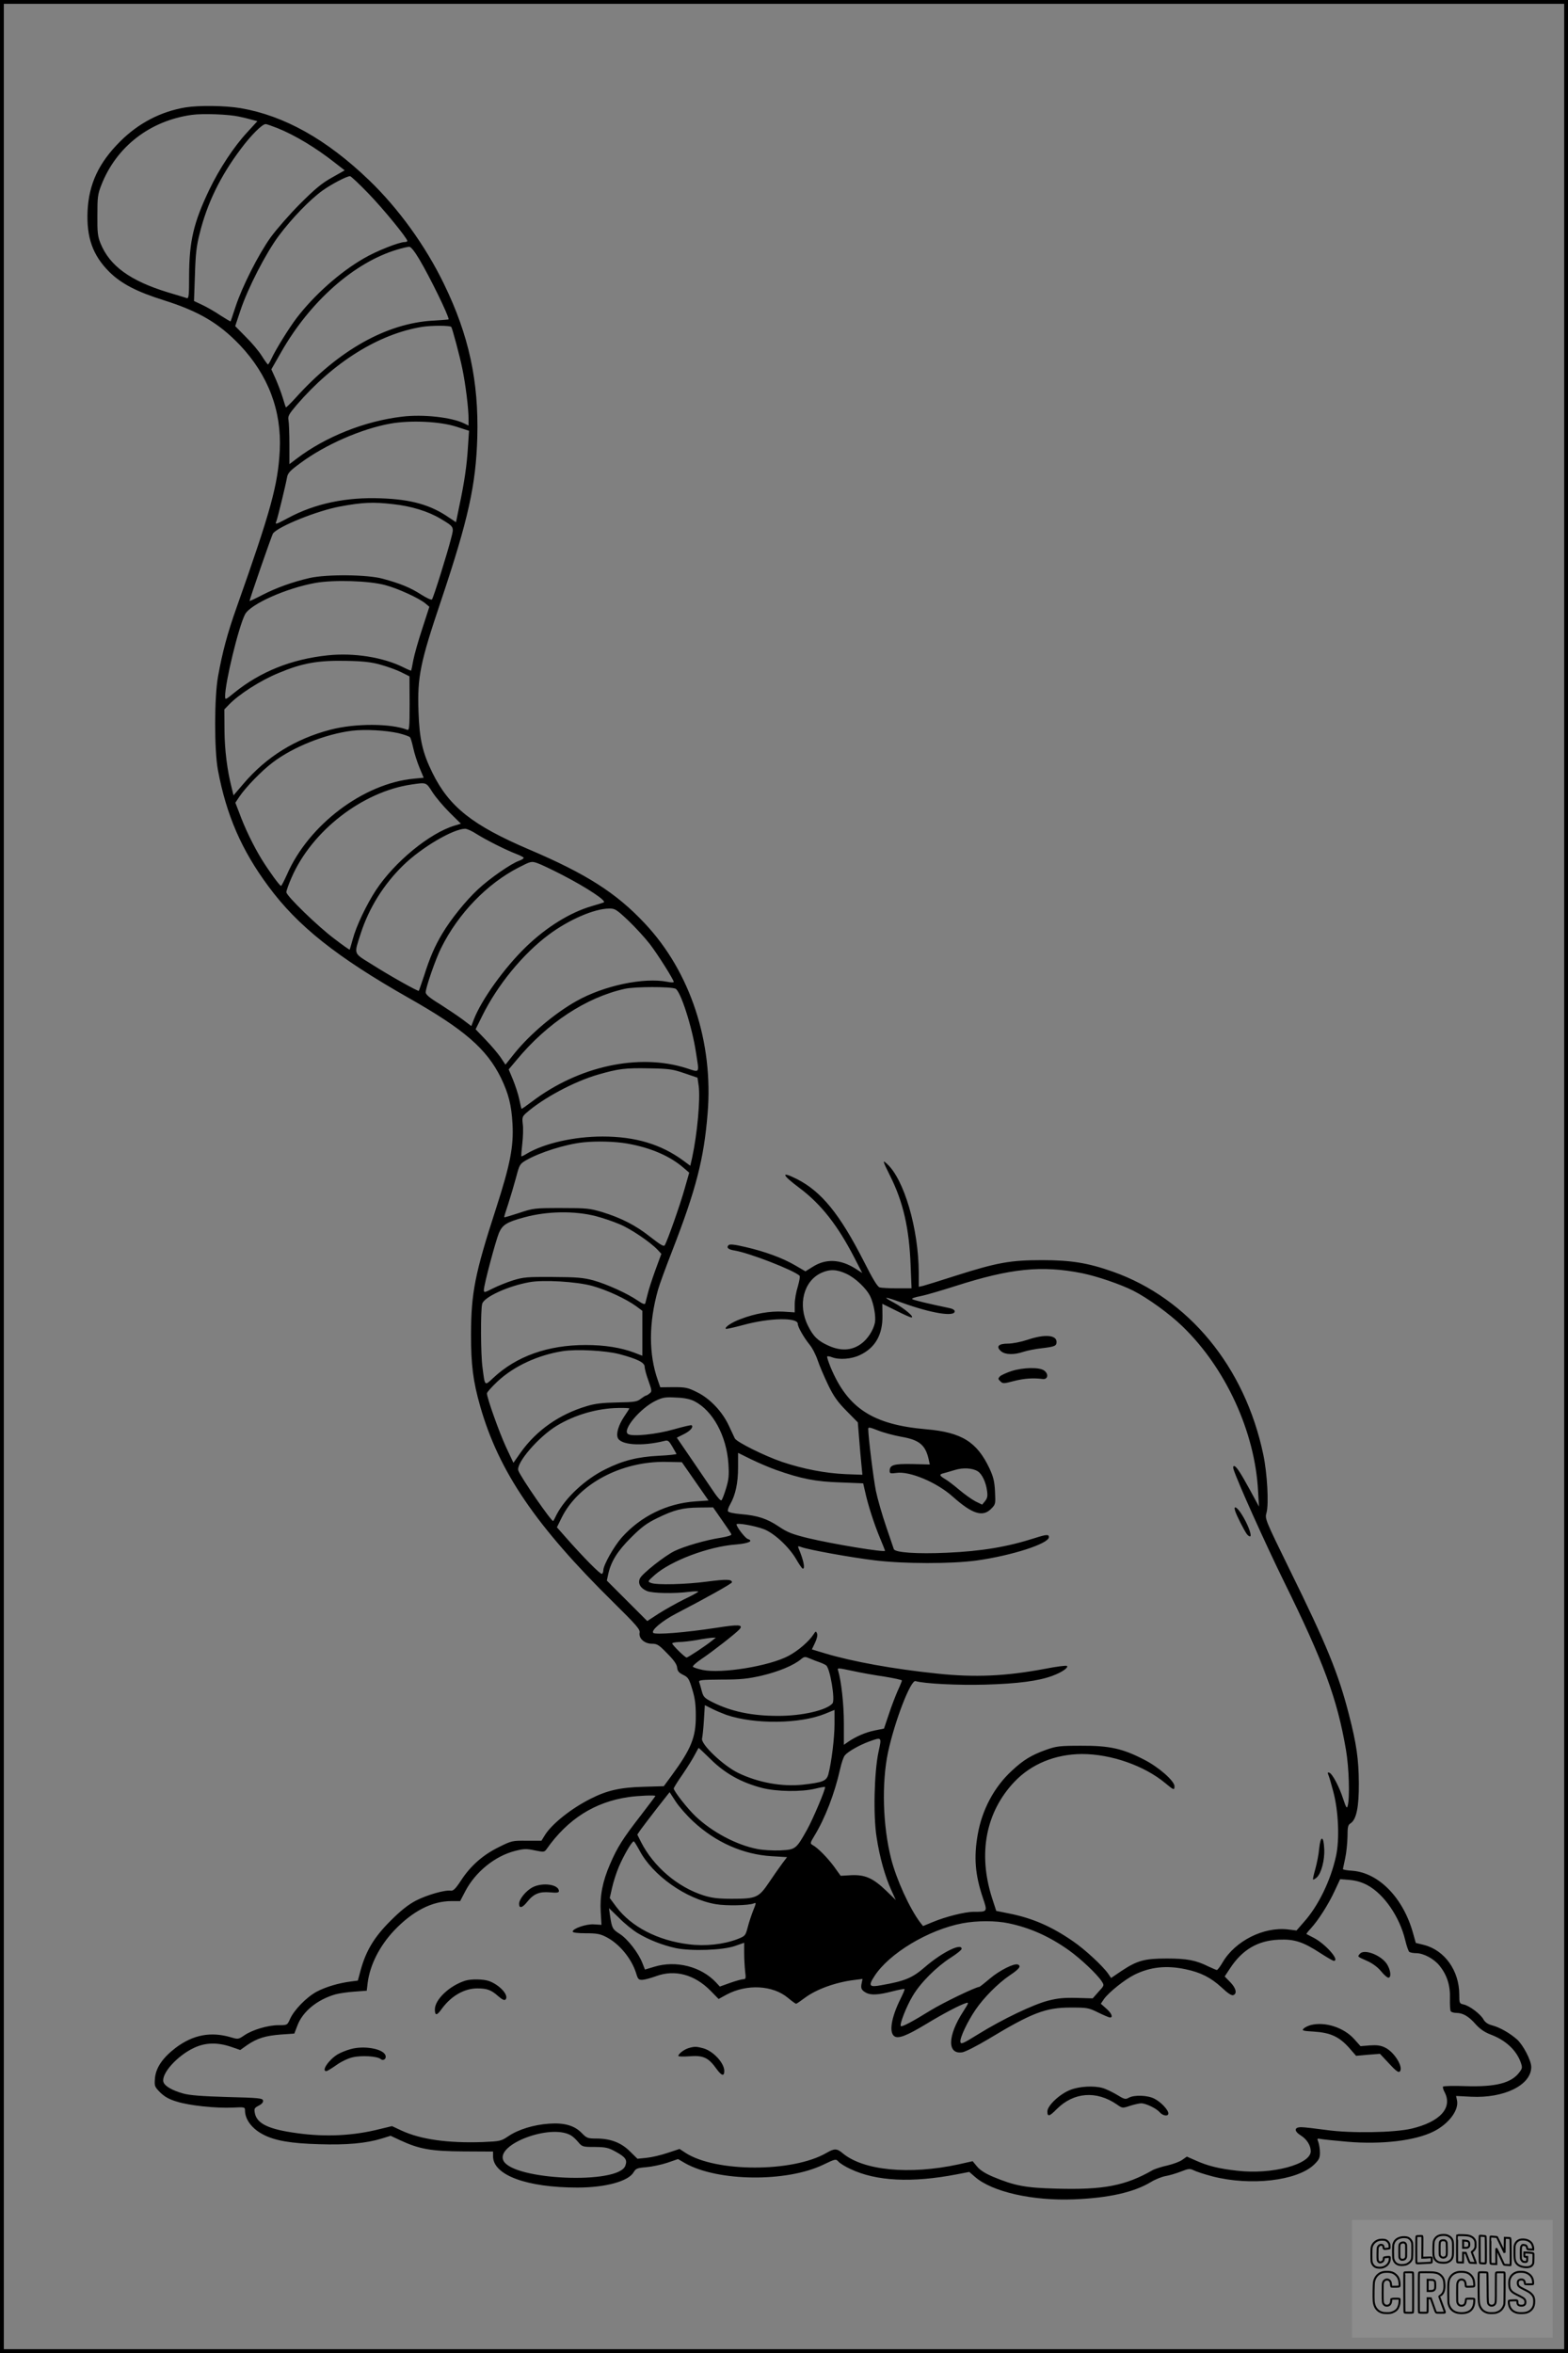 <?xml version="1.0" encoding="UTF-8"?>
<svg xmlns="http://www.w3.org/2000/svg" version="1.0" width="1024pt" height="1536pt" viewBox="0 0 1024 1536" preserveAspectRatio="xMidYMid meet">
  <rect x="0" y="0" width="1024" height="1536" fill="#808080" stroke="none"/>
  <g transform="translate(0.00 0.00) scale(1)">
    <g transform="translate(0,1536) scale(0.1,-0.1)" fill="#000000" stroke="none">
      <path d="M1212 14659 c-162 -27 -308 -103 -428 -223 -139 -139 -203 -276 -212 -451 -8 -175 33 -291 142 -400 78 -77 180 -130 356 -185 228 -72 359 -149 496 -292 185 -195 274 -429 261 -688 -12 -226 -57 -390 -281 -1023 -61 -171 -94 -296 -122 -452 -25 -138 -25 -481 -1 -611 55 -294 154 -523 330 -760 191 -259 445 -461 917 -729 362 -205 508 -332 601 -520 50 -104 69 -177 76 -301 8 -147 -14 -263 -108 -554 -137 -422 -162 -547 -163 -820 0 -199 13 -305 60 -470 122 -427 363 -781 874 -1284 148 -146 171 -173 167 -194 -7 -37 32 -72 80 -72 34 0 46 -7 100 -63 43 -43 63 -71 65 -92 2 -23 11 -34 39 -48 33 -16 39 -25 60 -95 18 -58 23 -101 23 -172 1 -140 -30 -216 -156 -388 l-53 -72 -135 -4 c-150 -4 -237 -24 -343 -78 -126 -63 -251 -163 -297 -235 l-24 -39 -96 0 c-94 1 -99 0 -183 -42 -104 -51 -185 -123 -246 -217 -36 -55 -51 -69 -67 -67 -39 6 -156 -28 -228 -65 -51 -27 -98 -64 -167 -133 -105 -105 -159 -194 -194 -322 l-18 -67 -46 -6 c-79 -10 -164 -35 -224 -67 -66 -36 -147 -119 -173 -178 -18 -40 -18 -40 -75 -40 -69 0 -170 -30 -223 -66 -38 -26 -41 -27 -85 -14 -133 40 -250 18 -364 -68 -85 -65 -129 -130 -135 -198 -4 -52 -3 -55 34 -93 29 -28 58 -45 109 -60 82 -26 254 -44 366 -39 76 4 79 3 79 -18 0 -60 46 -121 121 -159 75 -39 180 -57 363 -62 181 -6 308 6 409 37 l58 18 62 -29 c125 -58 202 -72 414 -73 l193 -1 0 -31 c0 -123 220 -204 551 -204 184 0 333 41 367 100 14 24 23 28 83 33 36 3 98 16 137 29 l70 24 48 -28 c213 -119 661 -124 900 -9 81 39 83 39 100 20 10 -11 45 -33 78 -48 169 -80 401 -91 693 -35 l83 16 37 -32 c111 -98 377 -158 647 -147 226 9 391 46 502 113 29 18 73 35 96 39 24 4 68 17 99 29 51 20 59 21 84 9 15 -8 70 -26 123 -40 249 -64 552 -29 663 76 33 32 39 44 39 79 0 22 -5 53 -10 68 -10 25 -9 26 17 21 16 -3 93 -11 173 -18 224 -19 442 7 562 67 100 50 167 140 153 204 l-6 28 98 -5 c216 -11 393 76 393 194 0 43 -53 144 -93 180 -48 42 -113 79 -163 92 -27 7 -45 20 -55 37 -18 35 -92 91 -130 99 -28 6 -29 9 -29 64 0 157 -95 290 -231 325 l-53 13 -18 64 c-64 230 -223 393 -395 407 -35 2 -63 7 -63 11 1 3 7 35 15 71 8 36 14 99 15 140 0 63 3 77 19 87 39 24 56 106 55 263 -1 157 -15 256 -65 449 -68 265 -144 452 -385 941 -163 333 -164 335 -153 375 16 56 5 257 -21 380 -120 573 -488 1019 -983 1194 -162 57 -272 75 -462 75 -205 0 -292 -15 -565 -102 -102 -33 -197 -62 -212 -66 l-28 -6 0 92 c-1 286 -96 612 -209 712 -29 27 -27 18 23 -82 84 -168 124 -340 133 -584 l6 -148 -94 0 c-52 0 -103 3 -114 6 -14 3 -46 56 -103 169 -158 310 -277 457 -439 539 -106 53 -98 28 17 -58 142 -106 250 -244 359 -455 l52 -101 -45 29 c-97 61 -191 66 -276 13 l-50 -31 -67 39 c-82 48 -196 90 -326 120 -69 16 -101 20 -109 12 -16 -16 -2 -29 39 -35 97 -16 388 -129 425 -165 4 -4 -2 -36 -12 -71 -11 -34 -20 -86 -20 -115 l0 -53 -77 5 c-85 4 -181 -12 -275 -48 -58 -21 -107 -54 -98 -64 3 -3 55 9 115 25 172 47 355 50 355 7 0 -20 39 -88 75 -133 19 -22 43 -69 55 -105 12 -36 43 -108 68 -160 36 -75 62 -111 120 -170 l74 -75 9 -110 c5 -60 11 -137 15 -171 l6 -61 -109 4 c-134 6 -275 33 -416 80 -114 39 -295 129 -308 153 -4 8 -21 45 -39 83 -43 93 -124 178 -208 219 -60 30 -75 33 -153 33 l-87 -1 -16 46 c-60 169 -60 374 1 590 8 30 50 145 93 255 155 399 207 599 231 896 39 464 -113 926 -410 1241 -186 199 -383 324 -754 482 -370 158 -523 278 -633 501 -65 132 -85 221 -91 400 -8 227 11 320 147 723 179 534 228 757 237 1067 10 367 -55 667 -217 1000 -121 250 -298 495 -491 680 -277 266 -553 420 -838 469 -101 17 -272 19 -359 5z m348 -60 c25 -5 62 -14 83 -20 l38 -10 -66 -72 c-88 -95 -181 -236 -249 -377 -102 -214 -130 -335 -131 -558 0 -131 -2 -152 -15 -148 -8 3 -65 20 -125 38 -245 75 -378 172 -438 318 -19 47 -22 73 -21 185 0 118 2 137 27 200 98 248 316 417 589 455 71 10 240 4 308 -11z m251 -75 c117 -47 254 -130 377 -227 l63 -49 -83 -47 c-65 -36 -110 -73 -208 -171 -69 -69 -155 -168 -193 -220 -81 -114 -185 -320 -228 -450 -17 -52 -32 -96 -33 -98 -2 -1 -32 17 -68 40 -35 24 -88 54 -118 68 l-53 25 6 170 c4 136 10 190 31 271 49 198 135 374 268 551 67 90 140 163 163 163 6 0 40 -12 76 -26z m595 -427 c97 -100 254 -292 254 -310 0 -4 -8 -7 -17 -7 -37 0 -188 -60 -266 -106 -157 -90 -325 -240 -440 -390 -52 -69 -137 -206 -164 -265 -10 -21 -20 -38 -23 -38 -3 0 -21 25 -40 55 -19 31 -66 87 -105 125 l-69 70 34 102 c48 145 166 374 250 487 86 115 203 236 286 296 59 42 158 94 180 94 6 0 60 -51 120 -113z m332 -429 c68 -114 192 -367 192 -393 0 -1 -46 -5 -102 -8 -304 -17 -619 -194 -900 -507 -32 -35 -59 -61 -61 -59 -2 2 -11 31 -21 64 -10 33 -31 88 -46 122 l-28 62 64 112 c189 332 478 587 759 670 33 10 68 18 77 18 11 1 35 -29 66 -81z m209 -442 c6 -6 57 -195 73 -276 21 -102 40 -256 40 -327 l0 -41 -29 14 c-81 40 -268 61 -406 44 -245 -29 -501 -132 -689 -275 l-46 -35 0 129 c0 71 -3 142 -6 158 -5 26 2 39 53 99 241 280 536 464 818 510 63 10 181 10 192 0z m32 -651 l84 -27 -7 -106 c-7 -117 -23 -230 -57 -388 l-21 -103 -45 30 c-120 83 -246 119 -444 126 -228 9 -432 -34 -607 -128 -84 -45 -87 -45 -77 -21 9 23 61 238 69 283 5 31 18 45 89 97 162 120 398 223 588 257 132 23 322 14 428 -20z m-412 -506 c119 -13 229 -47 308 -94 92 -55 91 -53 71 -129 -24 -96 -116 -390 -125 -399 -5 -5 -36 10 -71 32 -68 44 -135 72 -250 103 -100 28 -367 30 -478 5 -112 -26 -218 -64 -309 -111 -46 -24 -83 -41 -83 -39 0 12 145 430 153 441 37 47 291 149 439 176 146 27 215 30 345 15z m-53 -528 c84 -22 224 -86 265 -121 l25 -21 -46 -142 c-26 -78 -52 -171 -59 -207 -6 -36 -13 -66 -14 -68 -1 -1 -24 8 -51 22 -133 66 -324 96 -494 78 -237 -25 -439 -106 -610 -244 -57 -47 -60 -48 -60 -24 0 90 88 454 130 535 34 67 270 172 461 206 120 21 348 14 453 -14z m-29 -520 c44 -12 105 -34 135 -49 l54 -27 1 -178 c0 -154 -2 -176 -15 -171 -107 42 -339 43 -501 1 -230 -60 -419 -177 -569 -353 l-65 -76 -12 49 c-29 113 -46 246 -47 375 l-1 137 30 31 c64 67 205 158 325 207 155 65 258 83 445 79 107 -2 159 -8 220 -25z m117 -447 c37 -9 71 -21 76 -27 5 -7 14 -39 21 -71 7 -33 25 -89 40 -126 l28 -67 -64 -6 c-330 -31 -688 -302 -829 -626 -19 -42 -36 -75 -39 -74 -11 4 -76 93 -127 175 -53 87 -109 201 -147 306 l-24 62 26 39 c41 61 145 169 217 223 133 102 347 187 520 208 84 10 217 3 302 -16z m222 -385 c21 -33 72 -93 112 -133 l74 -73 -40 -12 c-164 -49 -393 -237 -515 -422 -61 -93 -129 -235 -151 -319 -10 -36 -19 -67 -20 -69 -2 -2 -46 29 -98 69 -109 81 -316 282 -316 306 0 9 15 52 34 95 132 305 462 561 784 608 97 14 94 16 136 -50z m288 -273 c63 -40 195 -106 261 -131 26 -10 47 -21 47 -25 0 -5 -14 -13 -30 -19 -52 -18 -192 -115 -268 -186 -80 -74 -178 -196 -234 -290 -48 -80 -81 -156 -118 -273 -18 -53 -33 -98 -35 -100 -5 -5 -191 99 -312 176 -117 73 -112 59 -67 199 54 167 150 320 277 444 120 117 324 237 404 239 13 0 46 -15 75 -34z m563 -269 c162 -84 291 -170 267 -178 -9 -4 -44 -14 -77 -24 -141 -41 -294 -135 -429 -265 -141 -136 -292 -346 -342 -476 l-16 -42 -57 43 c-31 23 -98 68 -148 100 -68 41 -93 63 -93 77 0 31 65 219 101 290 111 224 299 419 506 525 82 42 83 42 124 28 23 -8 96 -43 164 -78z m429 -297 c46 -44 109 -113 140 -153 53 -69 156 -233 156 -247 0 -4 -19 -4 -42 1 -154 30 -414 -25 -592 -125 -143 -80 -304 -216 -406 -342 l-59 -74 -32 48 c-18 26 -62 78 -98 115 l-65 68 43 87 c99 201 265 404 434 530 131 98 297 170 394 171 39 1 48 -5 127 -79z m307 -444 c33 -14 109 -249 134 -416 22 -141 28 -132 -62 -103 -310 99 -703 14 -1009 -218 -37 -28 -67 -49 -68 -47 -2 2 -8 30 -15 63 -7 33 -26 90 -41 127 l-28 67 53 63 c199 240 453 407 705 463 66 15 298 15 331 1z m59 -552 l85 -29 8 -55 c11 -86 -9 -309 -43 -468 l-12 -52 -46 34 c-146 107 -314 157 -527 157 -185 0 -379 -44 -493 -111 -19 -12 -36 -20 -37 -18 -2 2 1 39 6 83 5 44 7 101 3 127 -5 43 -3 50 23 73 109 96 312 205 468 250 136 39 177 44 335 41 130 -2 154 -6 230 -32z m-374 -459 c154 -27 281 -82 370 -160 l35 -30 -30 -105 c-29 -104 -113 -342 -130 -369 -6 -10 -28 3 -92 53 -97 77 -189 124 -314 163 -84 25 -102 27 -270 27 -175 0 -182 -1 -275 -32 -52 -17 -95 -30 -97 -28 -2 1 10 40 26 87 15 46 38 124 51 172 22 84 25 89 64 112 91 53 261 106 376 118 88 9 205 6 286 -8z m-204 -474 c42 -11 111 -34 153 -52 74 -30 206 -120 252 -170 l22 -24 -39 -106 c-21 -58 -44 -128 -50 -155 -7 -27 -14 -55 -16 -62 -3 -9 -17 -4 -49 18 -69 47 -201 107 -290 132 -68 18 -108 21 -265 22 -167 1 -192 -1 -260 -22 -41 -13 -100 -37 -132 -53 -55 -28 -58 -28 -58 -9 0 32 77 321 99 373 23 52 51 70 167 101 148 40 326 43 466 7z m3173 -372 c99 -20 251 -72 335 -114 96 -49 235 -149 322 -233 282 -272 474 -689 494 -1076 l6 -101 -57 105 c-65 119 -92 160 -106 160 -6 0 -7 -9 -3 -22 24 -77 204 -477 327 -728 263 -533 350 -771 407 -1103 20 -117 26 -314 11 -366 -5 -19 -10 -12 -29 45 -26 81 -71 166 -91 172 -11 4 -12 0 -6 -14 5 -11 19 -59 32 -109 34 -126 42 -312 18 -421 -35 -161 -117 -328 -211 -432 l-47 -54 -57 7 c-158 18 -343 -75 -425 -214 -16 -28 -34 -51 -38 -51 -4 0 -29 11 -55 23 -82 41 -140 52 -272 52 -147 0 -193 -13 -296 -81 l-68 -46 -19 28 c-36 51 -151 158 -230 212 -139 96 -265 151 -417 181 l-84 17 -28 86 c-92 290 -40 559 146 756 111 117 267 181 442 182 190 0 407 -76 544 -190 55 -46 60 -48 60 -20 0 34 -103 125 -198 173 -140 73 -227 92 -412 91 -141 0 -162 -3 -227 -26 -96 -34 -150 -67 -224 -136 -116 -106 -196 -256 -224 -418 -26 -149 -17 -261 33 -411 32 -94 32 -93 -59 -93 -58 0 -184 -32 -268 -67 l-63 -26 -19 24 c-68 90 -154 278 -189 414 -55 215 -63 494 -21 695 44 205 148 475 180 466 57 -17 279 -28 455 -23 213 6 350 24 440 58 60 22 105 53 94 64 -4 4 -69 -4 -145 -19 -255 -48 -457 -57 -702 -31 -289 30 -552 78 -733 132 l-86 26 20 42 c13 27 18 50 14 61 -7 18 -9 17 -24 -6 -29 -45 -100 -106 -162 -139 -125 -67 -439 -118 -562 -92 -32 7 -60 16 -63 21 -3 5 23 28 57 51 73 49 229 171 248 194 25 30 -6 32 -152 9 -202 -31 -399 -47 -412 -33 -16 16 58 78 146 124 208 108 368 198 368 206 0 20 -36 21 -159 5 -142 -19 -334 -24 -370 -9 -23 9 -22 10 25 52 106 93 352 186 532 199 82 7 115 23 75 36 -17 6 -73 78 -73 95 0 12 117 -8 178 -31 68 -26 165 -116 212 -197 19 -33 38 -61 43 -61 16 0 5 55 -28 133 -6 15 -4 16 18 8 47 -18 331 -69 482 -87 194 -23 495 -23 661 -1 230 32 474 110 474 153 0 19 -16 18 -91 -6 -181 -58 -348 -86 -574 -96 -196 -9 -341 1 -348 24 -3 10 -26 77 -51 150 -25 73 -55 177 -66 230 -16 80 -50 355 -50 406 0 11 14 8 62 -11 34 -14 104 -33 154 -42 118 -20 158 -54 179 -148 l7 -33 -115 3 c-121 2 -147 -6 -147 -45 0 -17 5 -18 44 -13 86 13 263 -61 367 -154 128 -114 196 -136 251 -81 30 30 30 32 26 113 -3 66 -11 97 -36 151 -82 174 -182 236 -414 256 -347 30 -511 136 -623 403 -15 37 -26 70 -23 72 3 3 17 1 32 -5 47 -18 127 -12 181 14 101 47 150 134 148 258 l-1 77 89 -44 c49 -25 94 -45 101 -45 24 0 -47 60 -112 95 -82 44 -68 44 51 1 191 -69 344 -94 344 -56 0 8 -14 17 -35 21 -138 29 -236 52 -243 59 -5 4 20 13 55 19 35 7 137 37 228 66 359 115 561 136 825 84z m-1538 -4 c59 -27 132 -96 157 -149 22 -47 37 -129 30 -169 -10 -51 -49 -111 -94 -142 -61 -42 -129 -45 -208 -10 -70 31 -101 61 -135 130 -69 137 -29 293 87 346 55 25 101 23 163 -6z m-1660 -79 c97 -27 220 -84 288 -133 l40 -30 0 -146 c0 -81 0 -147 0 -147 0 0 -25 9 -55 21 -86 32 -191 49 -315 49 -247 0 -453 -73 -605 -216 -56 -52 -53 -55 -69 69 -12 85 -13 377 -2 416 12 44 168 116 308 141 90 17 308 4 410 -24z m176 -445 c117 -31 167 -55 167 -83 0 -13 11 -54 25 -92 23 -65 23 -70 7 -82 -9 -8 -20 -14 -23 -14 -4 0 -19 -10 -34 -21 -24 -19 -41 -22 -153 -24 -96 -2 -145 -7 -200 -24 -179 -53 -329 -158 -432 -303 l-47 -67 -48 102 c-45 97 -125 322 -125 351 0 8 32 43 70 79 108 100 262 171 425 197 90 14 278 4 368 -19z m492 -308 c121 -62 210 -227 222 -409 5 -76 2 -103 -16 -162 -12 -39 -25 -73 -30 -76 -5 -3 -24 18 -44 47 -19 28 -83 122 -141 207 l-106 155 46 23 c42 21 64 46 51 58 -3 3 -54 -9 -114 -26 -114 -33 -275 -50 -302 -31 -39 26 79 168 181 217 46 22 63 25 133 21 56 -2 92 -10 120 -24z m-425 -47 c0 -2 -16 -27 -35 -55 -35 -53 -52 -108 -41 -136 18 -48 156 -58 306 -21 22 6 28 1 50 -36 14 -24 26 -46 28 -49 1 -3 -50 -9 -115 -12 -139 -7 -235 -31 -349 -88 -132 -65 -261 -185 -319 -296 -10 -21 -20 -40 -22 -42 -7 -11 -215 289 -228 330 -16 48 131 219 251 292 119 72 266 114 402 116 39 1 72 -1 72 -3z m957 -401 c164 -58 259 -77 419 -82 l151 -6 13 -56 c18 -83 57 -205 96 -299 19 -45 34 -84 34 -85 0 -13 -343 44 -506 83 -100 25 -132 37 -188 75 -78 52 -139 72 -248 81 -48 4 -82 12 -84 19 -3 7 4 27 15 46 34 60 51 138 51 239 l0 96 85 -42 c47 -23 120 -54 162 -69z m-527 -75 l87 -125 -86 -6 c-185 -13 -356 -96 -481 -236 -51 -58 -120 -180 -120 -214 0 -10 -4 -20 -9 -23 -9 -6 -123 110 -235 237 l-59 67 31 63 c109 220 389 369 681 364 l104 -2 87 -125z m1846 65 c27 -17 53 -71 60 -127 5 -34 2 -48 -13 -67 l-19 -23 -45 22 c-24 13 -72 47 -106 76 -34 29 -76 61 -93 70 -36 22 -38 30 -7 37 12 3 45 13 72 21 55 17 118 13 151 -9z m-1672 -317 c32 -45 60 -87 62 -93 3 -7 -21 -15 -68 -23 -95 -14 -240 -56 -303 -87 -64 -31 -212 -148 -226 -179 -15 -32 3 -64 46 -82 37 -15 177 -18 278 -5 31 4 57 4 57 1 0 -3 -41 -26 -92 -50 -50 -25 -125 -67 -166 -93 l-75 -49 -132 132 -132 132 9 42 c18 82 59 149 147 237 69 69 103 95 171 128 112 55 167 69 276 70 l91 1 57 -82z m-64 -788 c-42 -34 -157 -110 -166 -110 -11 0 -94 82 -94 92 0 4 19 8 43 9 23 0 76 6 117 13 41 8 86 14 100 15 l25 1 -25 -20z m705 -142 c17 -6 35 -15 40 -19 26 -19 60 -225 42 -248 -37 -45 -200 -83 -359 -82 -169 0 -306 29 -428 91 -49 25 -57 33 -67 71 -6 24 -14 51 -17 59 -5 13 15 15 146 16 128 0 171 5 264 26 108 26 204 65 254 106 23 19 27 19 60 5 19 -8 49 -20 65 -25z m220 -57 c50 -11 141 -27 203 -36 61 -10 112 -21 112 -25 0 -4 -12 -34 -27 -66 -14 -32 -41 -101 -58 -153 l-32 -95 -60 -12 c-60 -12 -124 -40 -175 -75 l-27 -19 0 142 c0 123 -17 274 -37 341 -7 21 -8 21 101 -2z m-830 -286 c184 -62 479 -59 644 8 l61 25 0 -92 c0 -90 -20 -252 -40 -327 -12 -45 -35 -54 -166 -69 -138 -15 -294 14 -424 77 -98 48 -246 189 -235 225 3 13 9 67 12 120 l6 97 46 -23 c25 -13 69 -31 96 -41z m992 -242 c-28 -133 -35 -416 -12 -558 20 -130 54 -251 95 -342 l30 -66 -64 62 c-85 81 -136 104 -227 100 l-69 -4 -43 60 c-43 58 -106 123 -142 142 -15 9 -14 14 14 60 69 113 132 276 167 433 9 41 23 83 32 92 21 25 96 67 156 89 86 31 85 32 63 -68z m-1092 -51 c92 -90 197 -148 330 -183 97 -25 260 -27 350 -5 33 8 61 13 63 11 7 -7 -80 -213 -118 -280 -71 -127 -75 -129 -175 -134 -48 -2 -115 2 -149 9 -136 26 -294 110 -403 213 -52 49 -143 165 -143 182 0 5 26 47 59 94 32 47 68 105 80 129 12 23 23 42 24 42 1 0 38 -35 82 -78z m-118 -402 c146 -136 326 -216 513 -227 l100 -6 -31 -41 c-17 -23 -56 -78 -86 -123 -68 -101 -84 -108 -243 -108 -91 0 -130 5 -185 22 -170 54 -327 188 -409 349 l-24 48 21 31 c12 16 59 79 105 138 l85 108 39 -60 c21 -33 73 -92 115 -131z m-247 166 c0 -2 -44 -60 -97 -129 -114 -147 -152 -206 -199 -316 -49 -112 -67 -207 -61 -311 l5 -85 -48 3 c-50 4 -140 -27 -140 -47 0 -7 32 -11 85 -11 71 0 94 -4 133 -24 87 -44 168 -143 197 -239 11 -37 16 -42 41 -41 16 1 56 12 89 24 122 45 250 11 354 -94 l54 -55 53 29 c132 70 300 61 399 -21 26 -22 50 -39 54 -39 4 0 30 18 58 39 74 55 199 101 322 116 l54 7 -6 -29 c-7 -33 -1 -45 30 -62 31 -16 79 -14 168 9 43 11 80 18 82 16 3 -2 -9 -30 -25 -62 -62 -124 -78 -224 -40 -247 26 -17 83 6 204 79 112 68 222 126 262 138 20 7 19 2 -17 -54 -104 -160 -106 -283 -6 -267 19 3 96 42 171 87 282 170 372 205 534 205 110 0 118 -1 181 -32 37 -18 72 -33 78 -33 22 0 10 29 -25 59 l-35 31 21 31 c32 44 134 126 198 158 103 51 209 63 335 36 99 -21 164 -54 234 -118 41 -39 66 -55 77 -51 27 10 18 46 -20 85 l-36 37 37 56 c79 119 179 178 315 184 103 5 160 -14 275 -89 42 -27 80 -49 85 -49 44 0 -54 111 -132 151 -24 12 -44 23 -46 24 -2 1 11 18 28 36 49 53 117 160 156 245 l36 77 63 -5 c43 -4 79 -15 115 -34 109 -59 210 -206 247 -359 9 -38 21 -73 27 -77 6 -4 26 -8 45 -8 48 0 118 -38 153 -83 48 -60 70 -129 67 -212 -1 -40 1 -77 5 -84 4 -6 21 -11 37 -11 42 0 81 -22 126 -74 28 -31 57 -51 95 -66 100 -37 170 -102 199 -182 12 -34 11 -40 -8 -65 -52 -71 -155 -97 -351 -91 -78 3 -145 1 -148 -3 -3 -5 2 -22 11 -38 52 -101 -31 -192 -215 -236 -113 -27 -399 -32 -560 -9 -69 9 -141 18 -160 18 -49 1 -51 -25 -5 -54 39 -24 65 -65 65 -103 0 -86 -255 -154 -481 -127 -119 13 -194 32 -271 67 l-57 25 -30 -21 c-16 -12 -60 -28 -98 -37 -37 -8 -79 -22 -93 -29 -181 -104 -325 -131 -634 -122 -198 5 -271 19 -410 77 -52 22 -85 43 -105 67 l-29 35 -94 -21 c-320 -69 -621 -40 -756 74 -37 31 -53 31 -105 1 -220 -128 -725 -127 -921 1 l-38 25 -79 -26 c-44 -15 -105 -29 -137 -32 l-59 -6 -49 48 c-57 57 -127 84 -220 84 -55 0 -63 3 -94 35 -48 50 -114 69 -214 62 -100 -7 -199 -37 -265 -81 -49 -33 -54 -34 -168 -39 -228 -8 -406 17 -531 75 l-62 29 -83 -20 c-170 -43 -351 -52 -537 -26 -186 25 -263 62 -276 132 -5 28 -3 33 26 48 20 10 30 22 28 33 -3 15 -28 18 -233 23 -169 5 -246 11 -289 23 -72 20 -122 49 -129 76 -14 54 90 170 198 221 75 36 153 38 243 8 l61 -21 45 32 c66 45 119 61 220 69 l88 6 20 52 c34 92 130 170 248 204 25 7 81 15 125 18 l80 6 6 51 c15 117 77 240 173 342 121 127 247 192 375 192 l56 0 35 67 c66 124 191 226 322 260 59 15 74 16 130 4 60 -12 63 -12 78 9 138 196 314 307 535 339 62 9 175 14 175 7z m-105 -353 c85 -164 305 -320 499 -353 68 -12 215 -9 249 5 16 7 16 3 -4 -46 -12 -30 -28 -79 -36 -110 -15 -56 -16 -57 -69 -78 -90 -34 -209 -47 -317 -33 -202 25 -374 114 -472 244 l-43 58 15 66 c8 37 28 99 44 137 30 71 85 167 98 167 3 0 19 -26 36 -57z m-11 -542 c75 -45 163 -79 249 -98 102 -21 311 -14 390 15 l57 20 0 -66 c0 -37 3 -91 6 -119 6 -47 5 -53 -12 -53 -10 0 -49 -11 -86 -24 l-67 -24 -23 25 c-98 106 -264 148 -406 104 l-60 -18 -17 43 c-25 65 -96 157 -148 190 -47 30 -51 37 -63 119 l-7 49 66 -64 c35 -36 90 -80 121 -99z m2423 64 c139 -29 265 -85 392 -175 76 -54 186 -157 216 -204 17 -26 17 -27 -21 -68 l-38 -43 -106 3 c-81 2 -123 -2 -185 -18 -98 -25 -300 -122 -455 -218 -102 -63 -115 -69 -118 -51 -4 26 45 131 99 210 53 78 146 172 223 224 63 42 77 61 53 71 -25 9 -119 -38 -184 -93 -34 -29 -65 -53 -67 -53 -23 0 -236 -103 -318 -153 -121 -75 -188 -110 -195 -103 -10 10 37 130 77 196 50 86 157 192 248 250 39 25 72 51 72 58 1 41 -128 -22 -240 -119 -82 -71 -130 -91 -284 -118 -79 -15 -87 -5 -46 58 95 149 353 304 575 346 95 18 219 18 302 0z m-2861 -1383 c12 -6 34 -26 49 -44 27 -32 30 -33 109 -33 71 -1 88 -4 135 -30 66 -36 79 -54 65 -92 -43 -125 -738 -95 -797 34 -48 106 305 239 439 165z"></path>
      <path d="M6710 6614 c-42 -14 -98 -25 -128 -25 -63 0 -80 -20 -43 -51 28 -22 84 -23 146 -2 25 8 79 19 119 23 84 10 96 15 96 41 0 46 -78 52 -190 14z"></path>
      <path d="M6606 6410 c-33 -11 -66 -26 -75 -34 -14 -15 -14 -18 2 -33 16 -16 21 -16 89 2 67 17 125 21 188 13 34 -4 40 34 8 56 -31 22 -136 20 -212 -4z"></path>
      <path d="M8066 5498 c9 -31 59 -128 77 -153 9 -11 19 -17 23 -13 9 10 -20 84 -56 141 -31 50 -56 63 -44 25z"></path>
      <path d="M8615 3293 c-3 -37 -15 -97 -25 -133 -10 -35 -17 -66 -15 -69 3 -2 14 4 25 14 29 27 52 113 48 186 -4 88 -24 89 -33 2z"></path>
      <path d="M3478 3040 c-44 -23 -88 -78 -88 -108 0 -32 21 -27 53 13 42 53 80 68 149 62 45 -4 58 -2 58 8 0 44 -107 59 -172 25z"></path>
      <path d="M8881 2606 c-17 -20 -19 -17 50 -48 35 -16 68 -41 89 -67 18 -22 39 -41 47 -41 21 0 15 52 -11 91 -40 58 -148 98 -175 65z"></path>
      <path d="M3040 2431 c-103 -32 -200 -123 -200 -188 0 -43 13 -42 46 5 61 83 146 132 231 132 64 0 91 -10 137 -51 24 -21 40 -29 47 -22 26 26 -38 97 -110 122 -38 12 -113 13 -151 2z"></path>
      <path d="M8561 2141 c-18 -5 -40 -15 -48 -24 -13 -12 -4 -15 69 -19 106 -7 163 -33 227 -104 l47 -54 78 7 78 6 59 -63 c43 -47 62 -61 70 -53 27 27 -35 128 -96 157 -28 14 -54 17 -99 14 l-61 -5 -42 47 c-68 75 -189 114 -282 91z"></path>
      <path d="M2291 1984 c-30 -8 -69 -24 -87 -35 -58 -36 -107 -109 -73 -109 6 0 35 18 65 39 30 22 78 45 106 51 57 14 161 8 184 -11 18 -15 40 2 31 25 -16 42 -139 64 -226 40z"></path>
      <path d="M4496 1990 c-29 -9 -66 -37 -66 -51 0 -4 33 -5 74 -2 89 7 123 -9 175 -82 33 -46 51 -51 51 -14 0 52 -72 130 -137 148 -44 12 -57 13 -97 1z"></path>
      <path d="M6991 1718 c-69 -26 -151 -103 -151 -141 0 -37 13 -34 62 16 111 110 258 121 391 30 37 -26 37 -26 88 -9 28 9 61 16 73 16 30 -1 98 -33 120 -59 22 -24 56 -28 56 -7 0 23 -49 75 -91 96 -44 23 -132 26 -168 6 -21 -12 -29 -10 -79 21 -31 18 -72 38 -92 43 -57 16 -150 11 -209 -12z"></path>
    </g>
  </g>
  <rect x="0.0" y="0.0" width="1024.0" height="1536.0" fill="none" stroke="black" stroke-width="5"></rect>
  <g transform="translate(882.93 1449.20) scale(0.128)" opacity="1.0">
    <rect x="0" y="0" width="1024.0" height="600.0" fill="white" fill-opacity="0.1"></rect>
    <g transform="translate(0,650) scale(0.1,-0.1)" stroke="none">
      <path fill="none" stroke="#000000" stroke-width="100" d="M4491 5720 c-164 -43 -269 -147 -319 -315 -19 -65 -29 -577 -13 -693 25 -190 116 -310 276 -367 63 -23 284 -32 370 -16 122 22 249 110 294 205 51 104 56 150 56 496 0 341 -4 385 -48 478 -46 100 -156 184 -282 217 -83 21 -241 19 -334 -5z m270 -273 c19 -12 43 -40 54 -62 18 -37 20 -64 23 -320 5 -339 -1 -384 -56 -436 -87 -82 -235 -56 -289 51 -22 43 -23 53 -23 335 0 314 7 370 52 412 34 32 66 42 139 42 53 1 73 -4 100 -22z"></path>
      <path fill="none" stroke="#000000" stroke-width="100" d="M5367 5723 c-4 -3 -7 -311 -7 -683 0 -618 1 -679 17 -691 12 -10 51 -14 152 -14 l136 0 3 248 2 248 67 -3 67 -3 34 -85 c18 -47 58 -152 89 -235 30 -82 63 -158 73 -168 14 -15 40 -19 165 -24 l148 -6 -5 34 c-4 19 -49 143 -102 276 -53 133 -96 246 -96 251 0 6 15 19 33 31 53 33 104 92 134 156 27 57 28 67 27 195 0 115 -4 144 -23 193 -31 80 -76 135 -148 183 -83 56 -166 82 -303 94 -129 11 -453 14 -463 3z m541 -300 c55 -27 77 -73 77 -163 0 -61 -4 -82 -23 -111 -34 -55 -73 -69 -191 -69 l-101 0 0 187 0 186 101 -6 c66 -4 114 -12 137 -24z"></path>
      <path fill="none" stroke="#000000" stroke-width="100" d="M6514 5685 c-4 -9 -5 -320 -2 -690 3 -511 7 -678 16 -687 19 -19 273 -30 291 -13 11 11 13 126 12 675 -1 364 -6 672 -11 685 -11 28 -27 31 -187 40 -99 6 -114 5 -119 -10z"></path>
      <path fill="none" stroke="#000000" stroke-width="100" d="M3355 5683 c-27 -3 -55 -9 -62 -15 -10 -8 -13 -150 -13 -683 0 -592 2 -674 15 -685 12 -10 52 -11 173 -6 362 15 578 29 590 38 8 7 12 46 12 129 0 108 -2 119 -20 129 -11 6 -24 9 -28 7 -4 -3 -103 -8 -221 -12 l-214 -7 5 545 c4 384 2 549 -5 556 -11 11 -120 12 -232 4z"></path>
      <path fill="none" stroke="#000000" stroke-width="100" d="M7067 5654 c-4 -4 -7 -310 -7 -680 0 -625 1 -673 18 -692 15 -18 31 -21 152 -24 l134 -3 -3 400 c-2 277 1 397 8 390 11 -11 153 -311 251 -530 96 -215 128 -281 142 -292 7 -6 82 -14 165 -17 l153 -7 11 28 c14 34 3 1333 -11 1347 -5 5 -70 11 -144 14 l-136 5 -1 -54 c-1 -30 -5 -200 -8 -379 l-6 -325 -73 150 c-40 83 -123 256 -184 385 -61 129 -117 242 -125 252 -11 12 -40 18 -121 22 -59 4 -130 9 -157 12 -28 3 -54 2 -58 -2z"></path>
      <path fill="none" stroke="#000000" stroke-width="100" d="M2507 5614 c-220 -49 -342 -159 -394 -357 -24 -91 -24 -641 0 -740 57 -233 232 -339 510 -310 56 6 127 21 158 33 76 29 187 114 226 174 64 95 67 114 71 505 2 232 -1 371 -8 404 -27 126 -116 235 -228 278 -74 29 -236 35 -335 13z m191 -281 c15 -11 36 -35 47 -54 19 -32 20 -52 20 -349 0 -309 0 -316 -23 -362 -31 -62 -75 -89 -155 -95 -53 -4 -67 -2 -97 19 -19 13 -44 41 -55 63 -19 37 -20 60 -20 350 0 337 2 351 60 405 54 51 169 63 223 23z"></path>
      <path fill="none" stroke="#000000" stroke-width="100" d="M8568 5491 c-133 -43 -219 -134 -262 -280 -13 -45 -16 -107 -16 -343 0 -320 9 -395 60 -506 73 -156 258 -255 506 -269 191 -11 324 47 376 165 19 42 22 70 26 288 4 209 3 242 -11 256 -19 18 -186 38 -347 41 l-105 2 -3 -95 c-1 -52 2 -102 7 -109 6 -10 33 -16 75 -19 l66 -4 0 -105 c0 -98 -1 -105 -26 -130 -23 -23 -31 -25 -99 -21 -64 3 -79 7 -112 34 -21 16 -49 52 -63 80 -25 49 -25 51 -25 324 0 303 6 348 56 402 28 29 32 30 99 26 105 -6 152 -50 167 -158 8 -53 9 -54 48 -62 22 -5 90 -10 150 -11 l110 -2 3 43 c4 52 -30 180 -66 245 -53 99 -179 183 -317 212 -96 20 -226 18 -297 -4z"></path>
      <path fill="none" stroke="#000000" stroke-width="100" d="M1390 5484 c-203 -45 -359 -207 -390 -404 -13 -83 -13 -616 0 -694 20 -123 100 -235 203 -281 98 -45 271 -51 387 -13 211 67 340 238 340 451 0 54 -3 69 -17 74 -24 9 -264 -15 -280 -28 -7 -7 -13 -31 -13 -60 0 -56 -13 -95 -43 -128 -31 -34 -95 -61 -144 -61 -35 0 -48 6 -77 35 -52 52 -58 99 -54 423 3 257 5 280 24 323 42 89 120 132 202 109 53 -14 72 -42 81 -120 11 -90 15 -92 150 -79 62 6 125 15 138 20 25 9 25 10 21 107 -3 82 -9 106 -33 155 -33 68 -97 130 -163 160 -60 27 -235 33 -332 11z"></path>
      <path fill="none" stroke="#000000" stroke-width="100" d="M1600 3845 c-239 -44 -424 -235 -476 -495 -22 -109 -33 -831 -15 -1000 31 -300 174 -492 425 -572 45 -15 100 -21 211 -25 181 -6 263 8 380 66 147 73 214 152 266 311 26 78 32 117 37 219 4 98 2 125 -9 132 -22 14 -393 11 -407 -3 -7 -7 -12 -39 -12 -73 0 -169 -84 -275 -217 -275 -68 0 -110 18 -150 64 -65 73 -68 99 -68 606 0 446 1 456 22 515 78 208 337 201 392 -11 6 -23 13 -75 16 -115 3 -41 10 -78 15 -83 10 -10 289 -10 357 0 63 9 67 18 60 147 -12 210 -62 331 -181 445 -86 82 -165 123 -280 146 -94 19 -261 20 -366 1z"></path>
      <path fill="none" stroke="#000000" stroke-width="100" d="M5376 3840 c-151 -39 -268 -118 -350 -237 -106 -157 -118 -245 -114 -863 4 -463 5 -477 27 -550 33 -106 72 -178 131 -243 123 -135 290 -197 526 -197 326 0 528 127 610 384 34 106 48 339 20 349 -29 12 -386 9 -400 -2 -7 -6 -16 -44 -20 -85 -17 -192 -81 -266 -226 -266 -93 1 -163 55 -197 152 -16 48 -18 92 -18 503 0 437 1 452 22 520 26 81 57 119 121 147 78 35 188 8 237 -56 30 -40 55 -133 55 -206 0 -92 6 -95 157 -92 70 1 161 5 201 8 87 8 88 9 78 158 -12 189 -62 314 -170 422 -76 76 -130 109 -241 144 -102 33 -337 38 -449 10z"></path>
      <path fill="none" stroke="#000000" stroke-width="100" d="M8441 3845 c-204 -45 -357 -196 -406 -402 -24 -99 -17 -331 13 -416 47 -137 141 -225 342 -323 334 -162 396 -203 438 -284 19 -37 23 -57 20 -116 -3 -59 -8 -77 -30 -107 -39 -50 -98 -70 -190 -65 -137 7 -187 57 -188 185 0 95 4 94 -223 86 -106 -3 -198 -10 -204 -16 -17 -13 -17 -107 1 -200 44 -226 196 -375 436 -423 103 -20 339 -15 435 10 199 53 340 189 391 377 21 78 28 222 15 311 -16 115 -56 191 -145 276 -85 81 -145 117 -386 235 -250 122 -298 173 -301 319 -3 109 52 167 164 175 115 8 183 -49 194 -164 3 -32 10 -64 16 -70 10 -14 340 -17 387 -4 24 7 25 9 22 92 -5 150 -54 269 -153 369 -69 70 -189 133 -297 155 -90 18 -265 18 -351 0z"></path>
      <path fill="none" stroke="#000000" stroke-width="100" d="M2710 3833 c-14 -2 -29 -9 -35 -14 -7 -7 -9 -354 -7 -1017 3 -910 5 -1008 20 -1019 20 -16 384 -18 413 -3 19 10 19 32 19 1019 0 923 -1 1010 -16 1022 -13 10 -61 14 -193 16 -97 1 -187 -1 -201 -4z"></path>
      <path fill="none" stroke="#000000" stroke-width="100" d="M3455 3833 c-47 -12 -45 32 -45 -1034 0 -987 0 -1009 19 -1019 12 -6 98 -10 210 -10 159 0 192 3 205 16 14 13 16 61 16 370 l0 355 81 -3 82 -3 88 -245 c49 -135 105 -292 124 -350 20 -58 45 -113 57 -122 18 -16 45 -18 229 -18 184 0 210 2 216 16 7 19 16 -7 -153 448 -74 197 -134 362 -134 366 0 4 23 22 50 40 162 104 228 273 217 560 -8 225 -46 336 -153 450 -104 110 -219 160 -413 179 -101 11 -657 13 -696 4z m721 -409 c64 -48 69 -61 72 -231 4 -176 -7 -223 -59 -267 -43 -36 -89 -46 -216 -46 l-113 0 0 286 0 286 144 -4 c127 -3 148 -5 172 -24z"></path>
      <path fill="none" stroke="#000000" stroke-width="100" d="M6510 3834 c-51 -11 -50 7 -50 -683 1 -672 7 -842 35 -951 45 -175 148 -311 289 -380 117 -58 200 -73 376 -68 124 4 156 9 225 32 108 37 176 79 246 153 61 66 117 169 140 258 9 37 13 248 16 831 4 727 3 782 -13 795 -13 11 -57 14 -204 14 -171 0 -190 -2 -209 -19 -21 -19 -21 -19 -21 -746 0 -782 0 -782 -52 -861 -64 -95 -228 -106 -302 -19 -61 73 -60 64 -66 877 -4 562 -8 745 -17 754 -13 13 -341 23 -393 13z"></path>
    </g>
  </g>
</svg>
